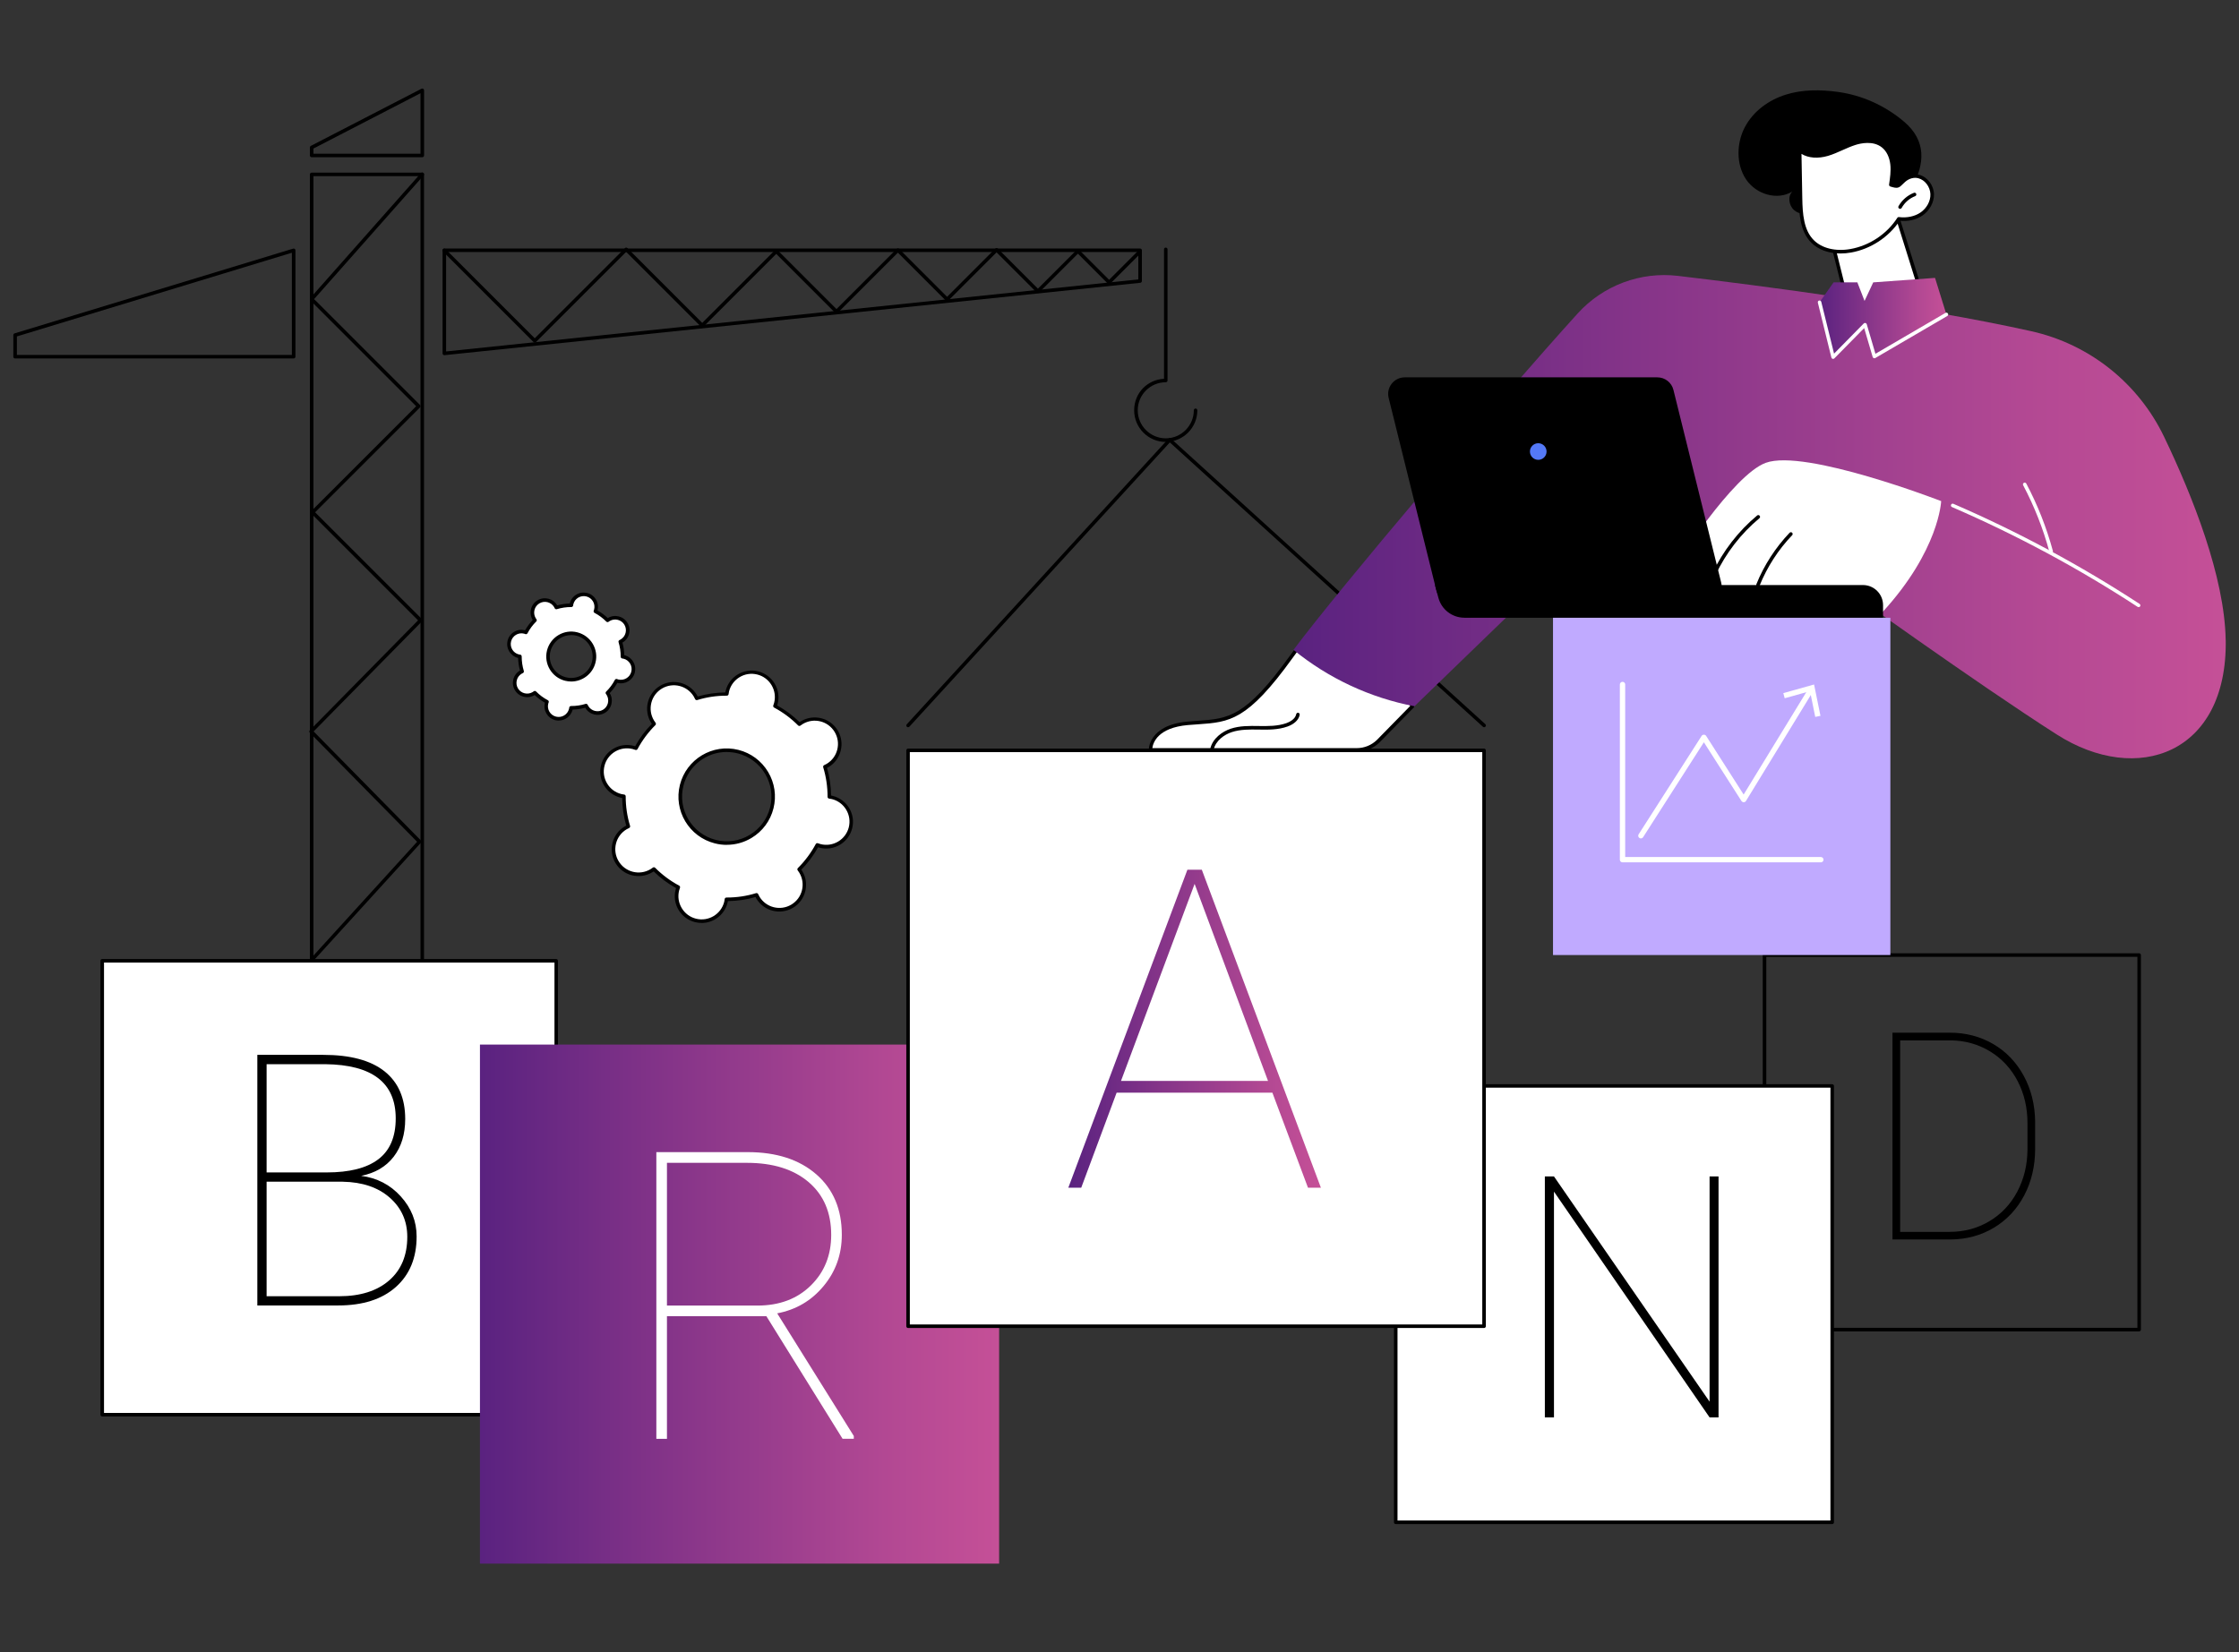 <?xml version="1.0" encoding="UTF-8"?>
<svg id="Layer_1" data-name="Layer 1" xmlns="http://www.w3.org/2000/svg" xmlns:xlink="http://www.w3.org/1999/xlink" viewBox="0 0 420 310">
  <rect x="0" y="0" width="420" height="310" fill="#333333" stroke="none"/>
  <defs>
    <style>
      .cls-1 {
        fill: #fff;
      }

      .cls-2 {
        fill: url(#GradientFill_1-4);
      }

      .cls-3 {
        fill: #5479f7;
      }

      .cls-4 {
        fill: url(#GradientFill_1);
      }

      .cls-5 {
        fill: url(#GradientFill_1-2);
      }

      .cls-6 {
        fill: #c0aaff;
      }

      .cls-7 {
        fill: url(#GradientFill_1-3);
      }
    </style>
    <linearGradient id="GradientFill_1" data-name="GradientFill 1" x1="90.03" y1="244.69" x2="187.42" y2="244.69" gradientUnits="userSpaceOnUse">
      <stop offset="0" stop-color="#5a2280"/>
      <stop offset=".34" stop-color="#823388"/>
      <stop offset=".78" stop-color="#b24893"/>
      <stop offset="1" stop-color="#c55097"/>
    </linearGradient>
    <linearGradient id="GradientFill_1-2" data-name="GradientFill 1" x1="200.41" y1="193.01" x2="247.78" y2="193.01" xlink:href="#GradientFill_1"/>
    <linearGradient id="GradientFill_1-3" data-name="GradientFill 1" x1="242.63" y1="96.93" x2="417.5" y2="96.93" xlink:href="#GradientFill_1"/>
    <linearGradient id="GradientFill_1-4" data-name="GradientFill 1" x1="341.33" y1="59.57" x2="365.11" y2="59.57" xlink:href="#GradientFill_1"/>
  </defs>
  <g id="Brand_building" data-name="Brand building">
    <g>
      <path d="M79.21,264.23h-20.75c-.18,0-.33-.15-.33-.33V32.72c0-.18.15-.33.33-.33h20.75c.18,0,.33.15.33.33v231.18c0,.18-.15.33-.33.33ZM58.8,263.56h20.08V33.05h-20.08v230.51Z"/>
      <path d="M79.21,29.5h-20.75c-.18,0-.33-.15-.33-.33v-1.5c0-.12.07-.24.18-.3l20.75-10.72c.1-.05.23-.05.33.01.1.06.16.17.16.28v12.23c0,.18-.15.33-.33.33ZM58.8,28.84h20.08v-11.35l-20.08,10.38v.97Z"/>
      <path d="M78.61,199.57c-.08,0-.16-.03-.23-.09l-20.27-18.94c-.13-.12-.14-.33-.02-.47l20.15-22.13-20.12-20.45c-.13-.13-.13-.34,0-.47l20.3-20.63-20.02-20.02c-.06-.06-.1-.15-.1-.24s.04-.17.1-.24l19.67-19.67-19.85-19.85c-.12-.12-.13-.32-.01-.46l20.75-23.43c.12-.14.33-.15.47-.03.14.12.15.33.03.47l-20.54,23.2,19.86,19.86c.13.13.13.34,0,.47l-19.67,19.67,20.02,20.02c.13.13.13.34,0,.47l-20.3,20.63,20.11,20.44c.12.13.13.33,0,.46l-20.14,22.12,20.03,18.71c.13.13.14.34.02.47-.07.07-.15.11-.24.11Z"/>
      <path d="M83.35,66.64c-.08,0-.16-.03-.22-.09-.07-.06-.11-.15-.11-.25v-19.34c0-.18.15-.33.33-.33h130.52c.18,0,.33.15.33.33v5.77c0,.17-.13.31-.3.33l-130.52,13.58s-.02,0-.03,0ZM83.68,47.3v18.64l129.85-13.51v-5.14H83.68ZM213.86,52.74h0,0Z"/>
      <path d="M55.08,67.26H2.83c-.18,0-.33-.15-.33-.33v-4.06c0-.15.1-.28.24-.32l52.25-15.9c.1-.03.21-.01.3.05.08.06.13.16.13.27v19.96c0,.18-.15.33-.33.33ZM3.17,66.6h51.58v-19.18L3.17,63.12v3.48Z"/>
      <path d="M100.32,64.28c-.09,0-.17-.03-.24-.1l-16.98-16.98c-.13-.13-.13-.34,0-.47s.34-.13.47,0l16.74,16.74,16.92-16.92c.13-.13.34-.13.47,0l14.03,14.03,13.65-13.65c.13-.13.34-.13.47,0l11.06,11.06,11.29-11.29c.13-.13.34-.13.47,0l8.99,8.99,9.05-9.05c.13-.13.34-.13.47,0l7.52,7.52,7.27-7.27c.12-.12.35-.12.47,0l5.61,5.61,5.56-5.56c.13-.13.34-.13.47,0,.13.13.13.34,0,.47l-5.8,5.8c-.12.12-.35.12-.47,0l-5.61-5.61-7.27,7.27c-.13.13-.34.13-.47,0l-7.52-7.52-9.05,9.05c-.13.13-.34.13-.47,0l-8.99-8.99-11.29,11.29c-.13.13-.34.13-.47,0l-11.06-11.06-13.65,13.65c-.13.13-.34.13-.47,0l-14.03-14.03-16.92,16.92c-.07.07-.15.1-.24.1Z"/>
      <path d="M218.68,82.92c-3.27,0-5.93-2.66-5.93-5.93s2.48-5.75,5.6-5.92v-24.29c0-.18.15-.33.33-.33s.33.15.33.33v24.61c0,.18-.15.33-.33.33-2.9,0-5.26,2.36-5.26,5.26s2.36,5.26,5.26,5.26,5.26-2.36,5.26-5.26c0-.18.15-.33.33-.33s.33.15.33.33c0,3.27-2.66,5.93-5.93,5.93Z"/>
      <path d="M170.34,136.45c-.08,0-.16-.03-.22-.09-.14-.12-.14-.34-.02-.47l49.08-53.58c.12-.13.33-.14.47-.02l58.97,53.58c.14.12.15.33.02.47-.12.14-.33.15-.47.02l-58.73-53.35-48.85,53.33c-.07.07-.16.11-.25.11Z"/>
    </g>
    <g>
      <g>
        <path d="M401.27,249.8h-70.28c-.18,0-.33-.15-.33-.33v-70.28c0-.18.15-.33.33-.33h70.28c.18,0,.33.15.33.33v70.28c0,.18-.15.33-.33.33ZM331.33,249.13h69.61v-69.61h-69.61v69.61Z"/>
        <path d="M355,232.57v-38.81h10.74c3,0,5.72.71,8.16,2.13,2.43,1.42,4.34,3.42,5.73,5.98,1.39,2.57,2.1,5.44,2.13,8.62v5.04c0,3.23-.68,6.15-2.04,8.74-1.36,2.59-3.26,4.62-5.69,6.08-2.43,1.46-5.15,2.19-8.16,2.21h-10.88ZM356.44,195.2v35.93h9.3c2.72,0,5.19-.66,7.42-1.99,2.23-1.32,3.98-3.17,5.24-5.54,1.26-2.37,1.9-5.01,1.92-7.9v-4.98c0-2.9-.62-5.53-1.85-7.89-1.24-2.36-2.96-4.22-5.17-5.56-2.21-1.34-4.66-2.03-7.34-2.07h-9.52Z"/>
      </g>
      <g>
        <g>
          <rect class="cls-1" x="19.17" y="180.27" width="85.16" height="85.16"/>
          <path d="M104.34,265.76H19.17c-.18,0-.33-.15-.33-.33v-85.16c0-.18.15-.33.33-.33h85.16c.18,0,.33.15.33.33v85.16c0,.18-.15.33-.33.33ZM19.51,265.1h84.5v-84.5H19.51v84.5Z"/>
        </g>
        <path d="M48.27,244.95v-47.03h12.37c5.06,0,8.89,1.03,11.48,3.08,2.59,2.06,3.89,5.04,3.89,8.96,0,2.84-.72,5.2-2.16,7.07-1.44,1.87-3.48,3.07-6.1,3.59,2.97.39,5.45,1.67,7.43,3.86,1.98,2.19,2.97,4.69,2.97,7.51,0,4.01-1.3,7.17-3.89,9.48-2.6,2.32-6.21,3.47-10.84,3.47h-15.15ZM50.01,219.98h11.27c4.28,0,7.52-.82,9.69-2.47,2.17-1.65,3.26-4.2,3.26-7.67,0-6.68-4.4-10.07-13.21-10.17h-11.01v20.32ZM50.01,221.73v21.48h13.6c3.98,0,7.11-.99,9.38-2.96,2.27-1.97,3.41-4.7,3.41-8.19,0-2.97-1.1-5.42-3.29-7.35-2.2-1.93-5.14-2.92-8.82-2.99h-14.28Z"/>
      </g>
      <g>
        <rect class="cls-4" x="90.03" y="195.99" width="97.39" height="97.39"/>
        <path class="cls-1" d="M143.77,246.95h-18.66v23.01h-1.99v-53.79h17.14c5.39,0,9.68,1.39,12.87,4.17,3.19,2.78,4.78,6.56,4.78,11.34,0,3.67-1.14,6.88-3.42,9.62-2.28,2.75-5.18,4.45-8.7,5.12l14.37,23.01v.52h-2.11l-14.3-23.01ZM125.11,244.96h16.96c4.14,0,7.48-1.26,10.03-3.77,2.55-2.51,3.82-5.68,3.82-9.49,0-4.19-1.41-7.49-4.23-9.9-2.82-2.41-6.68-3.62-11.58-3.62h-15v26.78Z"/>
      </g>
      <g>
        <g>
          <rect class="cls-1" x="261.82" y="203.76" width="81.87" height="81.87"/>
          <path d="M343.69,285.96h-81.87c-.18,0-.33-.15-.33-.33v-81.87c0-.18.15-.33.33-.33h81.87c.18,0,.33.15.33.33v81.87c0,.18-.15.33-.33.33ZM262.15,285.29h81.21v-81.21h-81.21v81.21Z"/>
        </g>
        <path d="M322.37,265.94h-1.68l-29.19-42.36v42.36h-1.71v-45.21h1.71l29.19,42.26v-42.26h1.68v45.21Z"/>
      </g>
      <g>
        <g>
          <rect class="cls-1" x="170.34" y="140.78" width="108.05" height="108.05"/>
          <path d="M278.39,249.17h-108.05c-.18,0-.33-.15-.33-.33v-108.05c0-.18.15-.33.33-.33h108.05c.18,0,.33.15.33.33v108.05c0,.18-.15.33-.33.33ZM170.67,248.5h107.38v-107.38h-107.38v107.38Z"/>
        </g>
        <path class="cls-5" d="M238.68,205.02h-29.22l-6.64,17.83h-2.42l22.34-59.67h2.7l22.34,59.67h-2.42l-6.68-17.83ZM210.28,202.81h27.58l-13.77-36.97-13.81,36.97Z"/>
      </g>
    </g>
    <g>
      <g>
        <g>
          <polygon class="cls-1" points="362.25 60.92 355.74 40.13 343.16 43.26 347.3 59.87 362.25 60.92"/>
          <path d="M362.25,61.25s-.02,0-.02,0l-14.95-1.05c-.14-.01-.26-.11-.3-.25l-4.14-16.61c-.02-.09,0-.18.04-.25.05-.08.12-.13.21-.15l12.58-3.12c.17-.04.35.06.4.22l6.51,20.79c.03.11.01.22-.06.31-.06.08-.16.13-.26.13ZM347.57,59.55l14.22,1-6.27-20.02-11.96,2.97,4,16.05Z"/>
        </g>
        <path d="M357.16,22.82c-3.58-3.03-7.89-4.96-12.44-5.58-3.25-.44-6.6-.47-9.74.52-3.14.98-6.06,3.06-7.66,6.07-1.6,3.01-1.68,7,.21,9.82,1.89,2.82,5.86,4.02,8.69,2.28-.92.9-.65,2.65.32,3.49.97.84,2.37.9,3.58.55,1.21-.35,2.29-1.06,3.41-1.66,1.12-.6,2.34-1.11,3.59-1.01,1.96.16,3.53,1.76,5.38,2.46,3.53,1.35,4.26-1.23,6.15-4.62,2.45-4.4,2.72-8.76-1.49-12.32Z"/>
        <g>
          <path class="cls-1" d="M354.69,34.68c.19-1.28.38-2.58.23-3.87-.15-1.29-.67-2.58-1.68-3.39-1.44-1.16-3.52-1.09-5.28-.54-1.76.55-3.37,1.52-5.14,2.05-1.77.52-3.87.51-5.24-.72.05,2.99.11,5.99.16,8.98.05,2.88.23,6.06,2.25,8.1,1.8,1.82,4.65,2.2,7.17,1.76,3.65-.65,6.99-2.87,9-5.98,1.47.19,3.03-.07,4.25-.91,1.22-.83,2.07-2.27,2.02-3.75-.05-1.48-1.08-2.92-2.52-3.29-.99-.25-2,.08-2.75.74-1.09.95-.89,1.32-2.48.82Z"/>
          <path d="M345.28,47.56c-2.23,0-4.21-.71-5.51-2.02-2.07-2.08-2.3-5.26-2.35-8.33l-.16-8.98c0-.13.07-.25.19-.31.12-.05.26-.03.36.05,1.11.99,2.95,1.23,4.93.65.89-.26,1.77-.66,2.62-1.04.81-.36,1.65-.74,2.51-1.01,2.21-.7,4.25-.48,5.59.6.99.79,1.63,2.08,1.8,3.61.14,1.24-.02,2.47-.19,3.67.8.24.88.16,1.32-.29.15-.15.33-.33.57-.55.88-.77,2.02-1.07,3.05-.81,1.52.39,2.71,1.93,2.77,3.6.05,1.52-.8,3.11-2.16,4.04-1.18.8-2.69,1.15-4.27.98-2.06,3.09-5.45,5.31-9.11,5.96-.67.12-1.32.18-1.96.18ZM337.93,28.88l.15,8.31c.05,2.94.26,5.97,2.16,7.87,1.52,1.53,4.1,2.16,6.88,1.66,3.55-.63,6.83-2.81,8.78-5.84.07-.11.19-.17.32-.15,1.47.19,2.94-.12,4.02-.85,1.18-.8,1.92-2.16,1.87-3.46-.05-1.38-1.02-2.66-2.27-2.98-.82-.21-1.73.04-2.45.67-.22.2-.39.36-.54.51-.66.67-.95.79-2.26.37-.16-.05-.25-.2-.23-.37.18-1.24.37-2.53.23-3.78-.16-1.36-.71-2.49-1.56-3.17-1.65-1.33-4.03-.78-4.97-.48-.83.26-1.65.63-2.44.98-.87.39-1.76.79-2.7,1.07-1.9.56-3.71.42-4.99-.37Z"/>
        </g>
        <path d="M356.42,39.18c-.05,0-.11-.01-.16-.04-.16-.09-.22-.29-.13-.45.63-1.13,1.68-2.05,2.89-2.51.17-.07.36.02.43.19.07.17-.02.36-.19.43-1.07.41-1.99,1.21-2.54,2.21-.06.11-.17.17-.29.17Z"/>
      </g>
      <g>
        <g>
          <g>
            <path class="cls-1" d="M242.21,123.25c-9.28,12.88-12.25,11.84-19.4,12.47-7.16.63-6.99,4.99-6.99,4.99h38.68c1.5,0,2.95-.59,4.03-1.63l6.44-6.57c-4.95-7-12.41-9.25-21.78-10.58-.36.48-.69.92-.98,1.32Z"/>
            <path d="M254.49,141.04h-38.67c-.18,0-.33-.14-.33-.32,0-.05-.09-4.68,7.29-5.33.67-.06,1.3-.1,1.9-.15,5.76-.41,8.94-.63,17.27-12.18.29-.4.62-.85.98-1.33.07-.1.19-.15.31-.13,9.62,1.36,17.04,3.7,22,10.71.09.13.08.31-.03.43l-6.44,6.57c-1.16,1.12-2.67,1.73-4.27,1.73ZM216.17,140.37h38.32c1.43,0,2.78-.55,3.8-1.54l6.24-6.37c-4.79-6.59-11.95-8.86-21.2-10.18-.31.42-.6.81-.85,1.16-8.51,11.81-11.8,12.04-17.76,12.46-.6.04-1.22.09-1.89.14-5.68.5-6.54,3.35-6.67,4.32ZM242.21,123.25h0,0Z"/>
          </g>
          <path d="M227.34,140.91s-.05,0-.07,0c-.18-.04-.29-.22-.25-.4.45-2,2.28-3.26,3.83-3.78,1.71-.57,3.54-.54,5.3-.51h.05c1.62.02,3.46.05,5.11-.54.49-.18,1.65-.69,1.84-1.68.03-.18.21-.3.39-.26.18.03.3.21.26.39-.18.93-1.01,1.73-2.27,2.18-1.77.64-3.67.61-5.35.58h-.05c-1.71-.03-3.48-.05-5.08.48-1.38.46-3,1.56-3.39,3.29-.04.15-.17.26-.32.26Z"/>
        </g>
        <path class="cls-7" d="M417.5,120.1c-.18-11.86-6.21-27.01-11.53-38.1-4.83-10.1-14.02-17.43-24.95-19.86-21.08-4.7-50.56-8.52-66.27-10.38-7.04-.83-14.04,1.8-18.8,7.05-14.86,16.39-44.44,51.27-53.31,63.12,6.53,5.33,14.4,9.01,22.69,10.58l40.44-39.14,10.9,16.14,28.64.36s25.4,18.29,40.51,27.94c15.1,9.65,32.01,3.62,31.69-17.7Z"/>
        <path class="cls-1" d="M384.76,103.81c-.15,0-.28-.1-.32-.25-1.17-4.34-2.83-8.55-4.93-12.52-.09-.16-.02-.36.14-.45.16-.09.36-.02.45.14,2.13,4.01,3.8,8.27,4.99,12.65.05.18-.06.36-.23.41-.03,0-.06.01-.09.01Z"/>
        <path class="cls-1" d="M401.16,113.91c-.06,0-.13-.02-.18-.05-11.02-7.2-22.74-13.5-34.82-18.72-.17-.07-.25-.27-.17-.44.07-.17.27-.25.44-.17,12.12,5.24,23.87,11.56,34.92,18.78.15.1.2.31.1.46-.06.1-.17.15-.28.15Z"/>
        <g>
          <path class="cls-1" d="M314.24,106.18s10.79-17.07,16.98-19.34c7.38-2.71,32.91,7.18,32.91,7.18,0,0-.34,9.22-11.06,20.89,0,0-39.19-4.72-38.83-8.73Z"/>
          <path d="M321.53,108.02s-.1-.01-.14-.03c-.17-.08-.24-.28-.16-.44,1.96-4.15,4.86-7.9,8.38-10.83.14-.12.35-.1.47.04.12.14.1.35-.04.47-3.45,2.87-6.29,6.54-8.21,10.61-.06.12-.18.19-.3.19Z"/>
          <path d="M329.77,110.06s-.08,0-.12-.02c-.17-.07-.25-.26-.18-.43,1.43-3.55,3.59-6.88,6.23-9.65.13-.13.34-.14.47-.01.13.13.14.34.01.47-2.59,2.7-4.7,5.97-6.1,9.44-.05.13-.18.21-.31.21Z"/>
        </g>
        <g>
          <polygon class="cls-2" points="349.76 56.46 351.39 52.98 362.98 52.14 365.11 58.99 351.61 66.88 349.85 60.92 343.87 67 341.33 56.7 343.95 52.98 348.41 52.98 349.76 56.46"/>
          <path class="cls-1" d="M343.87,67.34s-.06,0-.09-.01c-.12-.03-.21-.12-.24-.24l-2.54-10.3c-.04-.18.06-.36.24-.4.18-.04.36.07.4.24l2.4,9.72,5.57-5.66c.08-.08.2-.12.32-.09.11.03.21.12.24.23l1.63,5.55,13.14-7.67c.16-.09.36-.04.46.12.09.16.04.36-.12.46l-13.51,7.89c-.09.05-.2.06-.29.02-.1-.04-.17-.12-.2-.22l-1.59-5.42-5.59,5.68c-.06.06-.15.1-.24.1Z"/>
        </g>
        <g>
          <path d="M274.7,115.91h78.53v-2.37c0-2.08-1.69-3.77-3.77-3.77h-80.28l.64,2.39c.59,2.21,2.59,3.74,4.88,3.74Z"/>
          <path d="M272.46,113.14h47.38c2.02,0,3.51-1.9,3.02-3.86l-8.95-36.12c-.34-1.39-1.59-2.36-3.02-2.36h-47.38c-2.02,0-3.51,1.9-3.02,3.86l8.95,36.12c.34,1.39,1.59,2.36,3.02,2.36Z"/>
          <circle class="cls-3" cx="288.55" cy="84.72" r="1.56"/>
        </g>
      </g>
    </g>
    <g>
      <rect class="cls-6" x="291.32" y="115.91" width="63.28" height="63.28"/>
      <g>
        <g>
          <path class="cls-1" d="M307.8,157.31c-.09,0-.19-.03-.27-.08-.23-.15-.3-.46-.15-.69l11.82-18.47c.18-.29.66-.29.84,0l7.04,11.01,12.22-19.98c.14-.24.45-.31.69-.17.24.14.31.45.17.69l-12.64,20.66c-.09.15-.25.24-.42.24-.18,0-.33-.09-.43-.23l-7.05-11.02-11.4,17.81c-.1.15-.26.23-.42.23Z"/>
          <polygon class="cls-1" points="341.49 134.31 340.51 134.51 339.53 129.68 334.78 131.01 334.52 130.05 340.29 128.43 341.49 134.31"/>
        </g>
        <path class="cls-1" d="M341.56,161.8h-37.2c-.28,0-.5-.22-.5-.5v-32.87c0-.28.22-.5.5-.5s.5.22.5.5v32.37h36.7c.28,0,.5.22.5.5s-.22.5-.5.5Z"/>
      </g>
    </g>
    <g>
      <g>
        <path class="cls-1" d="M159.55,155.32c.63-2.51-.89-5.06-3.4-5.69-.19-.05-.37-.08-.56-.1,0-1.94-.28-3.84-.83-5.65.17-.08.34-.16.51-.26,2.22-1.33,2.95-4.21,1.62-6.43-1.33-2.22-4.21-2.95-6.43-1.62-.17.1-.32.21-.47.32-1.33-1.34-2.87-2.49-4.58-3.41.07-.18.13-.36.18-.54.63-2.51-.89-5.06-3.4-5.69-2.51-.63-5.06.89-5.69,3.4-.05.19-.08.37-.1.56-1.94,0-3.84.28-5.65.83-.08-.17-.16-.34-.26-.51-1.33-2.22-4.21-2.95-6.43-1.62-2.22,1.33-2.95,4.21-1.62,6.43.1.17.21.32.32.47-1.34,1.33-2.49,2.87-3.41,4.58-.18-.07-.36-.13-.54-.18-2.51-.63-5.06.89-5.69,3.4-.63,2.51.89,5.06,3.4,5.69.19.05.37.08.56.1,0,1.94.28,3.84.83,5.65-.17.08-.34.16-.51.26-2.22,1.33-2.95,4.21-1.62,6.43,1.33,2.22,4.21,2.95,6.43,1.62.17-.1.32-.21.47-.32,1.33,1.34,2.87,2.49,4.58,3.41-.07.18-.13.36-.18.54-.63,2.51.89,5.06,3.4,5.69,2.51.63,5.06-.89,5.69-3.4.05-.19.08-.37.1-.56,1.94,0,3.84-.28,5.65-.83.08.17.16.34.26.51,1.33,2.22,4.21,2.95,6.43,1.62,2.22-1.33,2.95-4.21,1.62-6.43-.1-.17-.21-.32-.32-.47,1.34-1.33,2.49-2.87,3.41-4.58.18.07.36.13.54.18,2.51.63,5.06-.89,5.69-3.4ZM144.76,151.6c-1.17,4.66-5.91,7.49-10.57,6.32-4.67-1.17-7.5-5.91-6.32-10.57,1.17-4.66,5.91-7.49,10.57-6.32,4.67,1.17,7.5,5.91,6.32,10.57Z"/>
        <path d="M131.61,173.17c-.41,0-.82-.05-1.23-.15-1.3-.33-2.4-1.14-3.09-2.29s-.89-2.5-.56-3.8c.02-.1.05-.2.09-.3-1.54-.85-2.95-1.9-4.2-3.13-.09.06-.18.12-.27.17-2.38,1.42-5.47.64-6.89-1.73-.69-1.15-.89-2.5-.56-3.8s1.14-2.4,2.29-3.08c.09-.05.18-.1.28-.15-.49-1.69-.74-3.43-.76-5.18-.11-.02-.21-.04-.31-.07-1.3-.33-2.4-1.14-3.09-2.29s-.89-2.5-.56-3.8c.33-1.3,1.14-2.4,2.29-3.08,1.15-.69,2.5-.89,3.8-.56.1.03.2.05.3.09.85-1.54,1.9-2.95,3.13-4.2-.06-.09-.12-.18-.17-.27-.69-1.15-.89-2.5-.56-3.8s1.14-2.4,2.29-3.08c2.38-1.42,5.47-.64,6.89,1.73.05.09.1.18.15.28,1.69-.49,3.43-.74,5.18-.76.02-.11.04-.21.07-.31.68-2.69,3.41-4.32,6.1-3.64,1.3.33,2.4,1.14,3.09,2.29.69,1.15.89,2.5.56,3.8-.02.1-.05.2-.09.3,1.54.85,2.95,1.9,4.2,3.13.09-.06.18-.12.27-.17,2.38-1.42,5.47-.64,6.89,1.73.69,1.15.89,2.5.56,3.8-.33,1.3-1.14,2.4-2.29,3.08-.09.05-.18.1-.28.15.49,1.69.74,3.43.76,5.18.11.02.21.04.31.07,1.3.33,2.4,1.14,3.09,2.29.69,1.15.89,2.5.56,3.8-.68,2.69-3.41,4.32-6.1,3.64-.1-.02-.2-.05-.3-.09-.85,1.54-1.9,2.95-3.13,4.2.06.09.12.18.17.27.69,1.15.89,2.5.56,3.8s-1.14,2.4-2.29,3.08c-2.38,1.42-5.47.64-6.89-1.73-.05-.09-.1-.18-.15-.28-1.68.49-3.43.74-5.18.76-.02.11-.04.21-.07.31-.57,2.28-2.62,3.8-4.87,3.8ZM122.66,162.72c.09,0,.17.03.24.1,1.32,1.33,2.84,2.46,4.5,3.35.15.08.21.26.15.41-.07.18-.12.35-.16.5-.28,1.13-.11,2.3.49,3.3.6,1,1.55,1.71,2.68,1.99,2.33.59,4.7-.83,5.29-3.16.04-.16.07-.33.09-.52.02-.17.16-.29.33-.29.03.01.05,0,.07,0,1.86,0,3.71-.27,5.48-.82.16-.05.33.03.4.18.08.18.16.33.24.47,1.23,2.06,3.91,2.74,5.98,1.5,1-.6,1.71-1.55,1.99-2.68.28-1.13.11-2.3-.49-3.3-.08-.14-.18-.28-.3-.44-.1-.13-.09-.32.03-.44,1.33-1.32,2.46-2.84,3.35-4.5.08-.15.26-.21.41-.15.18.07.35.12.5.16,2.33.59,4.7-.83,5.29-3.16.28-1.13.11-2.3-.49-3.3-.6-1-1.55-1.71-2.68-1.99-.16-.04-.32-.07-.52-.09-.17-.02-.29-.16-.29-.33,0-1.88-.27-3.75-.82-5.55-.05-.16.03-.33.18-.4.18-.08.33-.16.47-.24,1-.6,1.71-1.55,1.99-2.68.28-1.13.11-2.3-.49-3.3-1.23-2.06-3.91-2.74-5.98-1.5-.14.08-.28.18-.44.3-.13.1-.32.09-.44-.03-1.33-1.34-2.84-2.46-4.5-3.35-.15-.08-.21-.26-.15-.41.07-.18.12-.35.16-.5.28-1.13.11-2.3-.49-3.3-.6-1-1.55-1.71-2.68-1.99-2.33-.59-4.7.83-5.29,3.16-.04.16-.07.32-.09.52-.02.17-.16.29-.33.29-.02,0-.05,0-.07,0-1.86,0-3.71.27-5.48.82-.16.05-.33-.03-.4-.18-.08-.18-.16-.34-.24-.47-1.23-2.06-3.91-2.74-5.98-1.51-1,.6-1.71,1.55-1.99,2.68-.28,1.13-.11,2.3.49,3.3.08.14.18.28.3.44.1.13.09.32-.03.44-1.33,1.32-2.46,2.84-3.35,4.5-.08.15-.26.21-.41.15-.19-.07-.35-.12-.5-.16-1.13-.28-2.3-.11-3.3.48-1,.6-1.71,1.55-1.99,2.68-.28,1.13-.11,2.3.49,3.3.6,1,1.55,1.71,2.68,1.99.16.04.32.07.52.09.17.02.29.16.29.33,0,1.88.27,3.75.82,5.55.05.16-.03.33-.18.4-.18.08-.34.16-.47.24-1,.6-1.71,1.55-1.99,2.68-.28,1.13-.11,2.3.49,3.3,1.23,2.06,3.91,2.74,5.98,1.51.14-.08.28-.18.44-.3.06-.05.13-.07.2-.07ZM136.33,158.52c-.74,0-1.49-.09-2.23-.28-4.84-1.22-7.78-6.14-6.56-10.98,1.22-4.83,6.14-7.78,10.98-6.56,2.34.59,4.32,2.06,5.56,4.13,1.24,2.07,1.6,4.51,1.01,6.85l-.32-.08.32.08c-.59,2.34-2.06,4.31-4.13,5.55-1.42.85-3.01,1.28-4.62,1.28ZM136.32,141.09c-3.75,0-7.17,2.54-8.12,6.33-1.13,4.48,1.6,9.04,6.08,10.17,2.17.55,4.42.22,6.34-.93,1.92-1.15,3.28-2.97,3.83-5.14.55-2.17.21-4.42-.93-6.34-1.15-1.92-2.98-3.28-5.15-3.83-.68-.17-1.37-.25-2.05-.25Z"/>
      </g>
      <g>
        <path class="cls-1" d="M118.77,126.11c.32-1.26-.45-2.53-1.7-2.85-.09-.02-.19-.04-.28-.05,0-.97-.14-1.92-.42-2.82.09-.04.17-.08.25-.13,1.11-.66,1.47-2.1.81-3.22-.66-1.11-2.1-1.47-3.22-.81-.08.05-.16.1-.23.16-.67-.67-1.44-1.25-2.29-1.7.03-.09.06-.18.09-.27.32-1.26-.45-2.53-1.7-2.85-1.26-.32-2.53.45-2.85,1.7-.02.09-.04.19-.05.28-.97,0-1.92.14-2.82.41-.04-.09-.08-.17-.13-.25-.66-1.11-2.1-1.47-3.22-.81-1.11.66-1.47,2.1-.81,3.22.05.08.1.16.16.23-.67.67-1.25,1.43-1.7,2.29-.09-.03-.18-.06-.27-.09-1.26-.32-2.53.45-2.85,1.7-.32,1.26.45,2.53,1.7,2.85.09.02.19.04.28.05,0,.97.14,1.92.42,2.82-.09.04-.17.08-.25.13-1.11.66-1.47,2.1-.81,3.22.66,1.11,2.1,1.47,3.22.81.08-.05.16-.1.23-.16.67.67,1.44,1.25,2.29,1.7-.03.09-.06.18-.09.27-.32,1.26.45,2.53,1.7,2.85,1.26.32,2.53-.45,2.85-1.7.02-.09.04-.19.05-.28.97,0,1.92-.14,2.82-.41.04.09.08.17.13.25.66,1.11,2.1,1.47,3.22.81,1.11-.66,1.47-2.1.81-3.22-.05-.08-.1-.16-.16-.23.67-.67,1.25-1.43,1.7-2.29.09.03.18.06.27.09,1.26.32,2.53-.45,2.85-1.7ZM111.38,124.25c-.59,2.33-2.95,3.75-5.29,3.16-2.33-.59-3.75-2.95-3.16-5.29.59-2.33,2.95-3.75,5.29-3.16,2.33.59,3.75,2.95,3.16,5.29Z"/>
        <path d="M104.8,135.2c-.22,0-.44-.03-.65-.08-1.43-.36-2.3-1.82-1.94-3.25,0-.01,0-.02,0-.03-.7-.4-1.34-.88-1.92-1.43,0,0-.02.01-.03.02-1.27.76-2.92.34-3.67-.93-.37-.61-.47-1.33-.3-2.03.17-.69.61-1.28,1.22-1.64,0,0,.02-.01.03-.02-.21-.77-.33-1.57-.35-2.37-.01,0-.02,0-.03,0-1.43-.36-2.3-1.82-1.94-3.25.17-.69.61-1.28,1.22-1.64.61-.37,1.33-.47,2.03-.3.01,0,.02,0,.03,0,.4-.7.88-1.34,1.43-1.92,0,0-.01-.02-.02-.03-.37-.61-.47-1.33-.3-2.03.17-.69.61-1.28,1.22-1.64,1.27-.76,2.92-.34,3.67.92,0,0,.01.02.02.03.77-.21,1.57-.33,2.37-.35,0-.01,0-.02,0-.03.17-.69.61-1.28,1.22-1.64.61-.37,1.33-.47,2.03-.3.69.17,1.28.61,1.65,1.22.37.61.47,1.33.3,2.03,0,.01,0,.02,0,.03.7.4,1.34.88,1.92,1.43,0,0,.02-.01.03-.02,1.27-.76,2.92-.34,3.67.93.37.61.47,1.33.3,2.03-.17.69-.61,1.28-1.22,1.64,0,0-.02.01-.03.02.21.77.33,1.57.35,2.37.01,0,.02,0,.03,0,.69.17,1.28.61,1.64,1.22.37.61.47,1.33.3,2.03-.36,1.43-1.82,2.3-3.25,1.94-.01,0-.02,0-.03,0-.4.7-.88,1.34-1.43,1.92,0,0,.01.02.02.03.37.61.47,1.33.3,2.03-.17.69-.61,1.28-1.22,1.64-1.27.76-2.92.34-3.67-.93,0,0-.01-.02-.02-.03-.77.21-1.57.33-2.37.35,0,.01,0,.02,0,.03-.31,1.21-1.4,2.02-2.6,2.02ZM100.32,129.64c.09,0,.17.03.24.1.65.66,1.39,1.21,2.21,1.64.15.08.21.26.15.41-.03.08-.06.15-.08.23-.27,1.08.38,2.17,1.46,2.44,1.08.27,2.17-.38,2.44-1.46.02-.08.03-.16.04-.24.02-.17.16-.29.33-.29.01,0,.02,0,.04,0,.91,0,1.82-.13,2.69-.4.16-.05.33.03.4.18.03.07.07.15.11.22.57.95,1.81,1.26,2.76.7.46-.28.79-.71.92-1.24.13-.52.05-1.06-.22-1.52-.04-.07-.09-.14-.14-.2-.1-.13-.09-.32.03-.44.66-.65,1.21-1.39,1.64-2.21.08-.15.26-.21.41-.15.08.03.15.06.23.08,1.07.27,2.17-.38,2.44-1.46.13-.52.05-1.06-.22-1.52-.28-.46-.71-.79-1.24-.92-.08-.02-.16-.03-.24-.04-.17-.02-.29-.16-.29-.33,0-.93-.13-1.84-.4-2.73-.05-.16.03-.33.18-.4.07-.03.15-.07.22-.11.46-.28.79-.71.92-1.24.13-.52.05-1.06-.22-1.52-.57-.95-1.81-1.26-2.76-.7-.07.04-.14.09-.2.14-.13.1-.32.09-.44-.03-.65-.66-1.4-1.21-2.21-1.64-.15-.08-.21-.26-.15-.41.03-.08.06-.15.08-.23.13-.52.05-1.06-.22-1.52-.28-.46-.71-.79-1.24-.92-.52-.13-1.06-.05-1.52.22-.46.28-.79.71-.92,1.24-.02.08-.03.16-.04.24-.02.17-.16.29-.33.29-.01,0-.02,0-.03,0-.92,0-1.82.13-2.7.4-.16.05-.33-.03-.4-.18-.03-.07-.07-.15-.11-.22-.57-.95-1.81-1.26-2.76-.69-.46.28-.79.71-.92,1.24-.13.52-.05,1.06.22,1.52.04.07.09.14.14.2.1.13.09.32-.03.44-.66.65-1.21,1.39-1.64,2.21-.08.15-.26.21-.41.15-.08-.03-.15-.06-.23-.08-.52-.13-1.06-.05-1.52.22-.46.28-.79.71-.92,1.24-.27,1.08.38,2.17,1.46,2.44.08.02.16.03.24.04.17.02.29.16.29.33,0,.92.13,1.84.4,2.73.05.16-.03.33-.18.4-.07.03-.15.07-.22.11-.46.28-.79.71-.92,1.24-.13.52-.05,1.06.22,1.52.57.95,1.81,1.26,2.76.69.07-.04.14-.09.2-.14.06-.05.13-.07.2-.07ZM107.15,127.87c-.38,0-.76-.05-1.14-.14-2.51-.63-4.03-3.18-3.4-5.69.31-1.21,1.07-2.24,2.14-2.88,1.07-.64,2.34-.83,3.55-.52,1.21.31,2.24,1.07,2.88,2.14.64,1.07.83,2.34.52,3.55-.53,2.12-2.45,3.54-4.55,3.54ZM107.15,119.16c-.72,0-1.42.19-2.06.57-.92.55-1.57,1.43-1.84,2.47-.54,2.15.77,4.34,2.92,4.88,2.15.54,4.34-.77,4.88-2.92.26-1.04.1-2.12-.45-3.05-.55-.92-1.43-1.57-2.47-1.84-.33-.08-.66-.12-.99-.12Z"/>
      </g>
    </g>
  </g>
</svg>